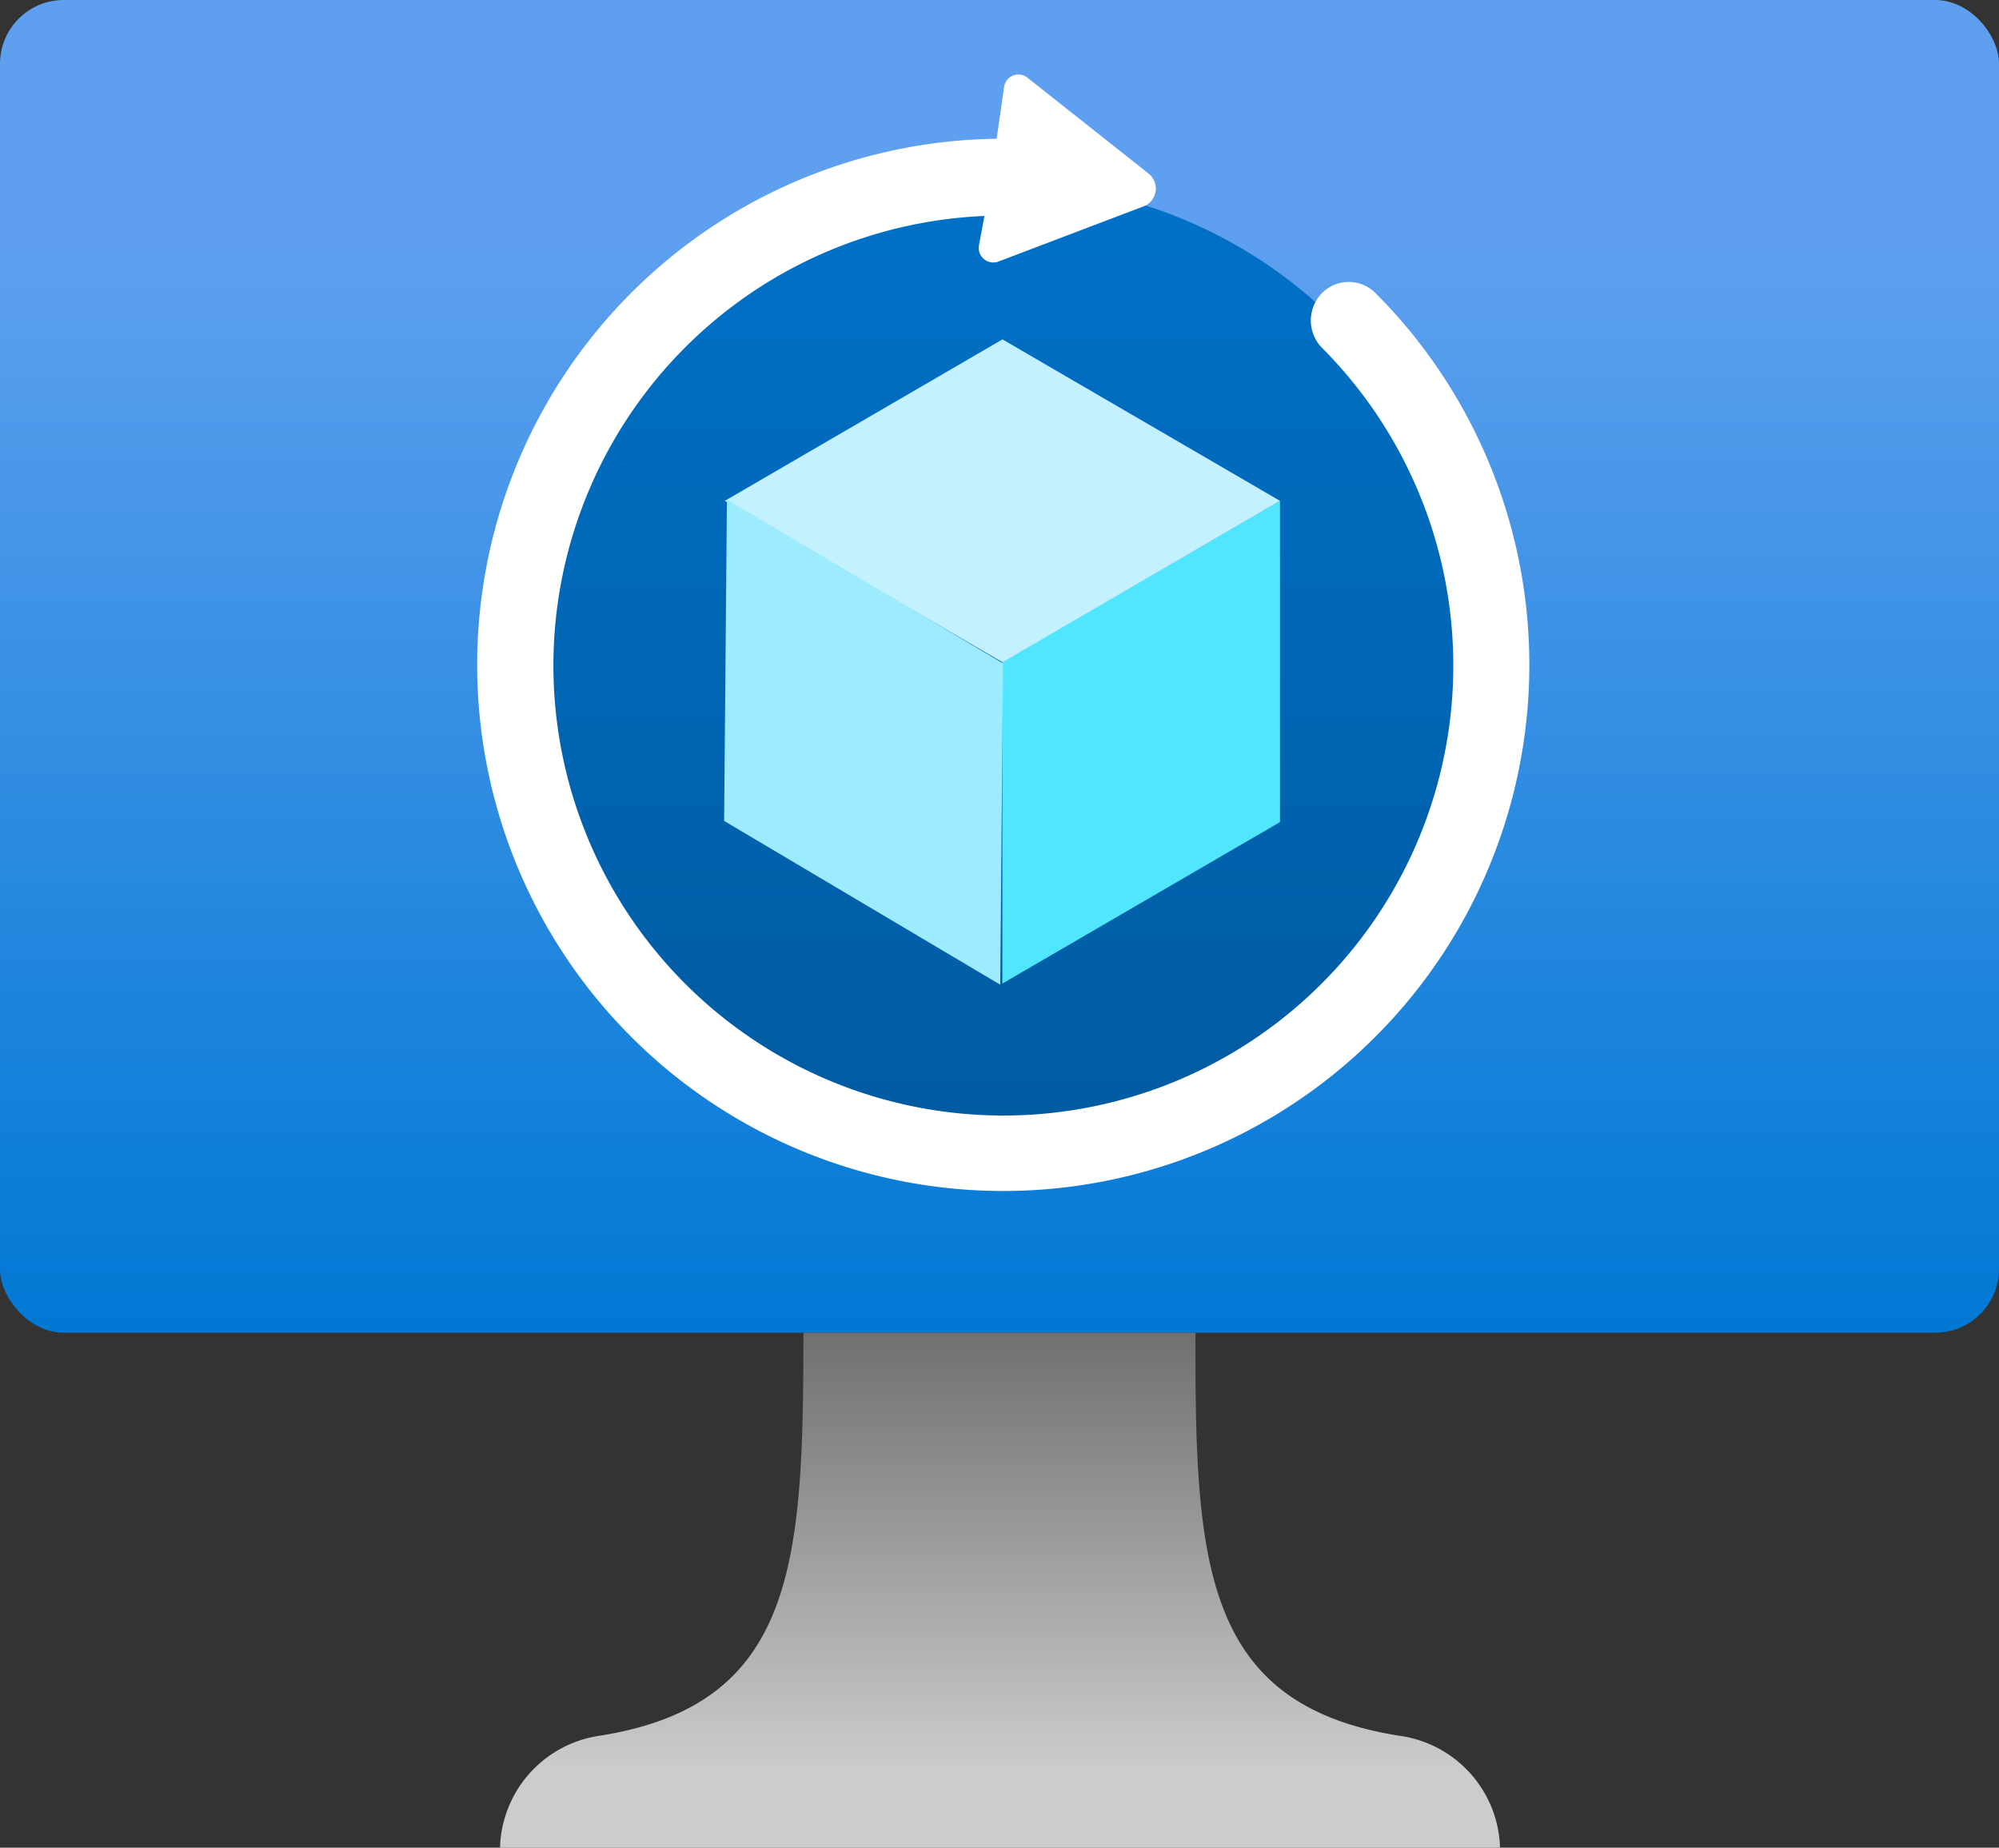 <?xml version="1.0" encoding="UTF-8" standalone="no"?>
<svg
   width="17.171"
   height="15.87"
   viewBox="0 0 17.171 15.87"
   version="1.1"
   id="svg50928"
   sodipodi:docname="Spot_VM.svg"
   inkscape:version="1.1 (c68e22c387, 2021-05-23)"
   xmlns:inkscape="http://www.inkscape.org/namespaces/inkscape"
   xmlns:sodipodi="http://sodipodi.sourceforge.net/DTD/sodipodi-0.dtd"
   xmlns="http://www.w3.org/2000/svg"
   xmlns:svg="http://www.w3.org/2000/svg">
  <rect x="0" y="0" width="17.171" height="15.87" fill="#333333" stroke="none"/>
  <sodipodi:namedview
     id="namedview50930"
     pagecolor="#ffffff"
     bordercolor="#666666"
     borderopacity="1.0"
     inkscape:pageshadow="2"
     inkscape:pageopacity="0.0"
     inkscape:pagecheckerboard="0"
     showgrid="false"
     fit-margin-top="0"
     fit-margin-left="0"
     fit-margin-right="0"
     fit-margin-bottom="0"
     inkscape:zoom="44.055556"
     inkscape:cx="8.591425"
     inkscape:cy="7.9331652"
     inkscape:window-width="1920"
     inkscape:window-height="1017"
     inkscape:window-x="-8"
     inkscape:window-y="-8"
     inkscape:window-maximized="1"
     inkscape:current-layer="svg50928" />
  <defs
     id="defs50907">
    <linearGradient
       id="b46a589c-9b6c-4cba-85b8-9b0c79232365"
       x1="9"
       y1="12.513"
       x2="9"
       y2="1.065"
       gradientUnits="userSpaceOnUse"
       gradientTransform="translate(-0.415,-1.065)">
      <stop
         offset="0"
         stop-color="#0078d4"
         id="stop50892" />
      <stop
         offset="0.817"
         stop-color="#5ea0ef"
         id="stop50894" />
    </linearGradient>
    <linearGradient
       id="f9ff4bfd-d0f3-488c-bcc1-b7a2a5e0febb"
       x1="9.003"
       y1="16.935"
       x2="9.003"
       y2="12.512"
       gradientUnits="userSpaceOnUse"
       gradientTransform="translate(-0.415,-1.065)">
      <stop
         offset="0.149"
         stop-color="#ccc"
         id="stop50897" />
      <stop
         offset="1"
         stop-color="#707070"
         id="stop50899" />
    </linearGradient>
    <linearGradient
       id="e58c9e2b-1c86-4d40-8db1-5bdc0ef5cca5"
       x1="9.029"
       y1="0.189"
       x2="9.029"
       y2="10.695"
       gradientUnits="userSpaceOnUse"
       gradientTransform="translate(-0.415,-1.065)">
      <stop
         offset="0"
         stop-color="#0078d4"
         id="stop50902" />
      <stop
         offset="1"
         stop-color="#005ba1"
         id="stop50904" />
    </linearGradient>
  </defs>
  <rect
     x="0"
     y="0"
     width="17.171"
     height="11.447"
     rx="0.548"
     fill="url(#b46a589c-9b6c-4cba-85b8-9b0c79232365)"
     id="rect50909"
     style="fill:url(#b46a589c-9b6c-4cba-85b8-9b0c79232365)" />
  <path
     d="m 12.028,14.91 c -1.7,-0.265 -1.764,-1.49 -1.759,-3.463 H 6.901 c 0,1.973 -0.062,3.2 -1.76,3.463 a 1,1 0 0 0 -0.846,0.96 h 8.59 a 1,1 0 0 0 -0.857,-0.96 z"
     fill="url(#f9ff4bfd-d0f3-488c-bcc1-b7a2a5e0febb)"
     id="path50911"
     style="fill:url(#f9ff4bfd-d0f3-488c-bcc1-b7a2a5e0febb)" />
  <circle
     cx="8.614"
     cy="5.62"
     r="4.045"
     fill="url(#e58c9e2b-1c86-4d40-8db1-5bdc0ef5cca5)"
     id="circle50915"
     style="fill:url(#e58c9e2b-1c86-4d40-8db1-5bdc0ef5cca5)" />
  <polygon
     points="9.025,9.513 9.025,6.749 11.41,5.367 11.41,8.126 "
     fill="#50e6ff"
     id="polygon50917"
     transform="translate(-0.415,-1.065)" />
  <polygon
     points="6.641,5.367 9.026,3.98 11.41,5.367 9.026,6.753 "
     fill="#c3f1ff"
     id="polygon50919"
     transform="translate(-0.415,-1.065)" />
  <polygon
     points="6.635,8.116 6.659,5.356 9.031,6.763 9.007,9.523 "
     fill="#9cebff"
     id="polygon50921"
     transform="translate(-0.415,-1.065)" />
  <path
     d="m 11.815,2.517 v 0 a 0.324,0.324 0 0 0 -0.459,0 v 0 a 0.336,0.336 0 0 0 0,0.471 v 0 a 3.865,3.865 0 1 1 -2.9,-1.133 l -0.047,0.253 a 0.125,0.125 0 0 0 0.166,0.139 l 1.247,-0.474 a 0.164,0.164 0 0 0 0.043,-0.283 L 8.825,0.667 a 0.124,0.124 0 0 0 -0.2,0.08 L 8.561,1.192 a 4.519,4.519 0 1 0 3.254,1.325 z"
     fill="#ffffff"
     id="path50923" />
</svg>
